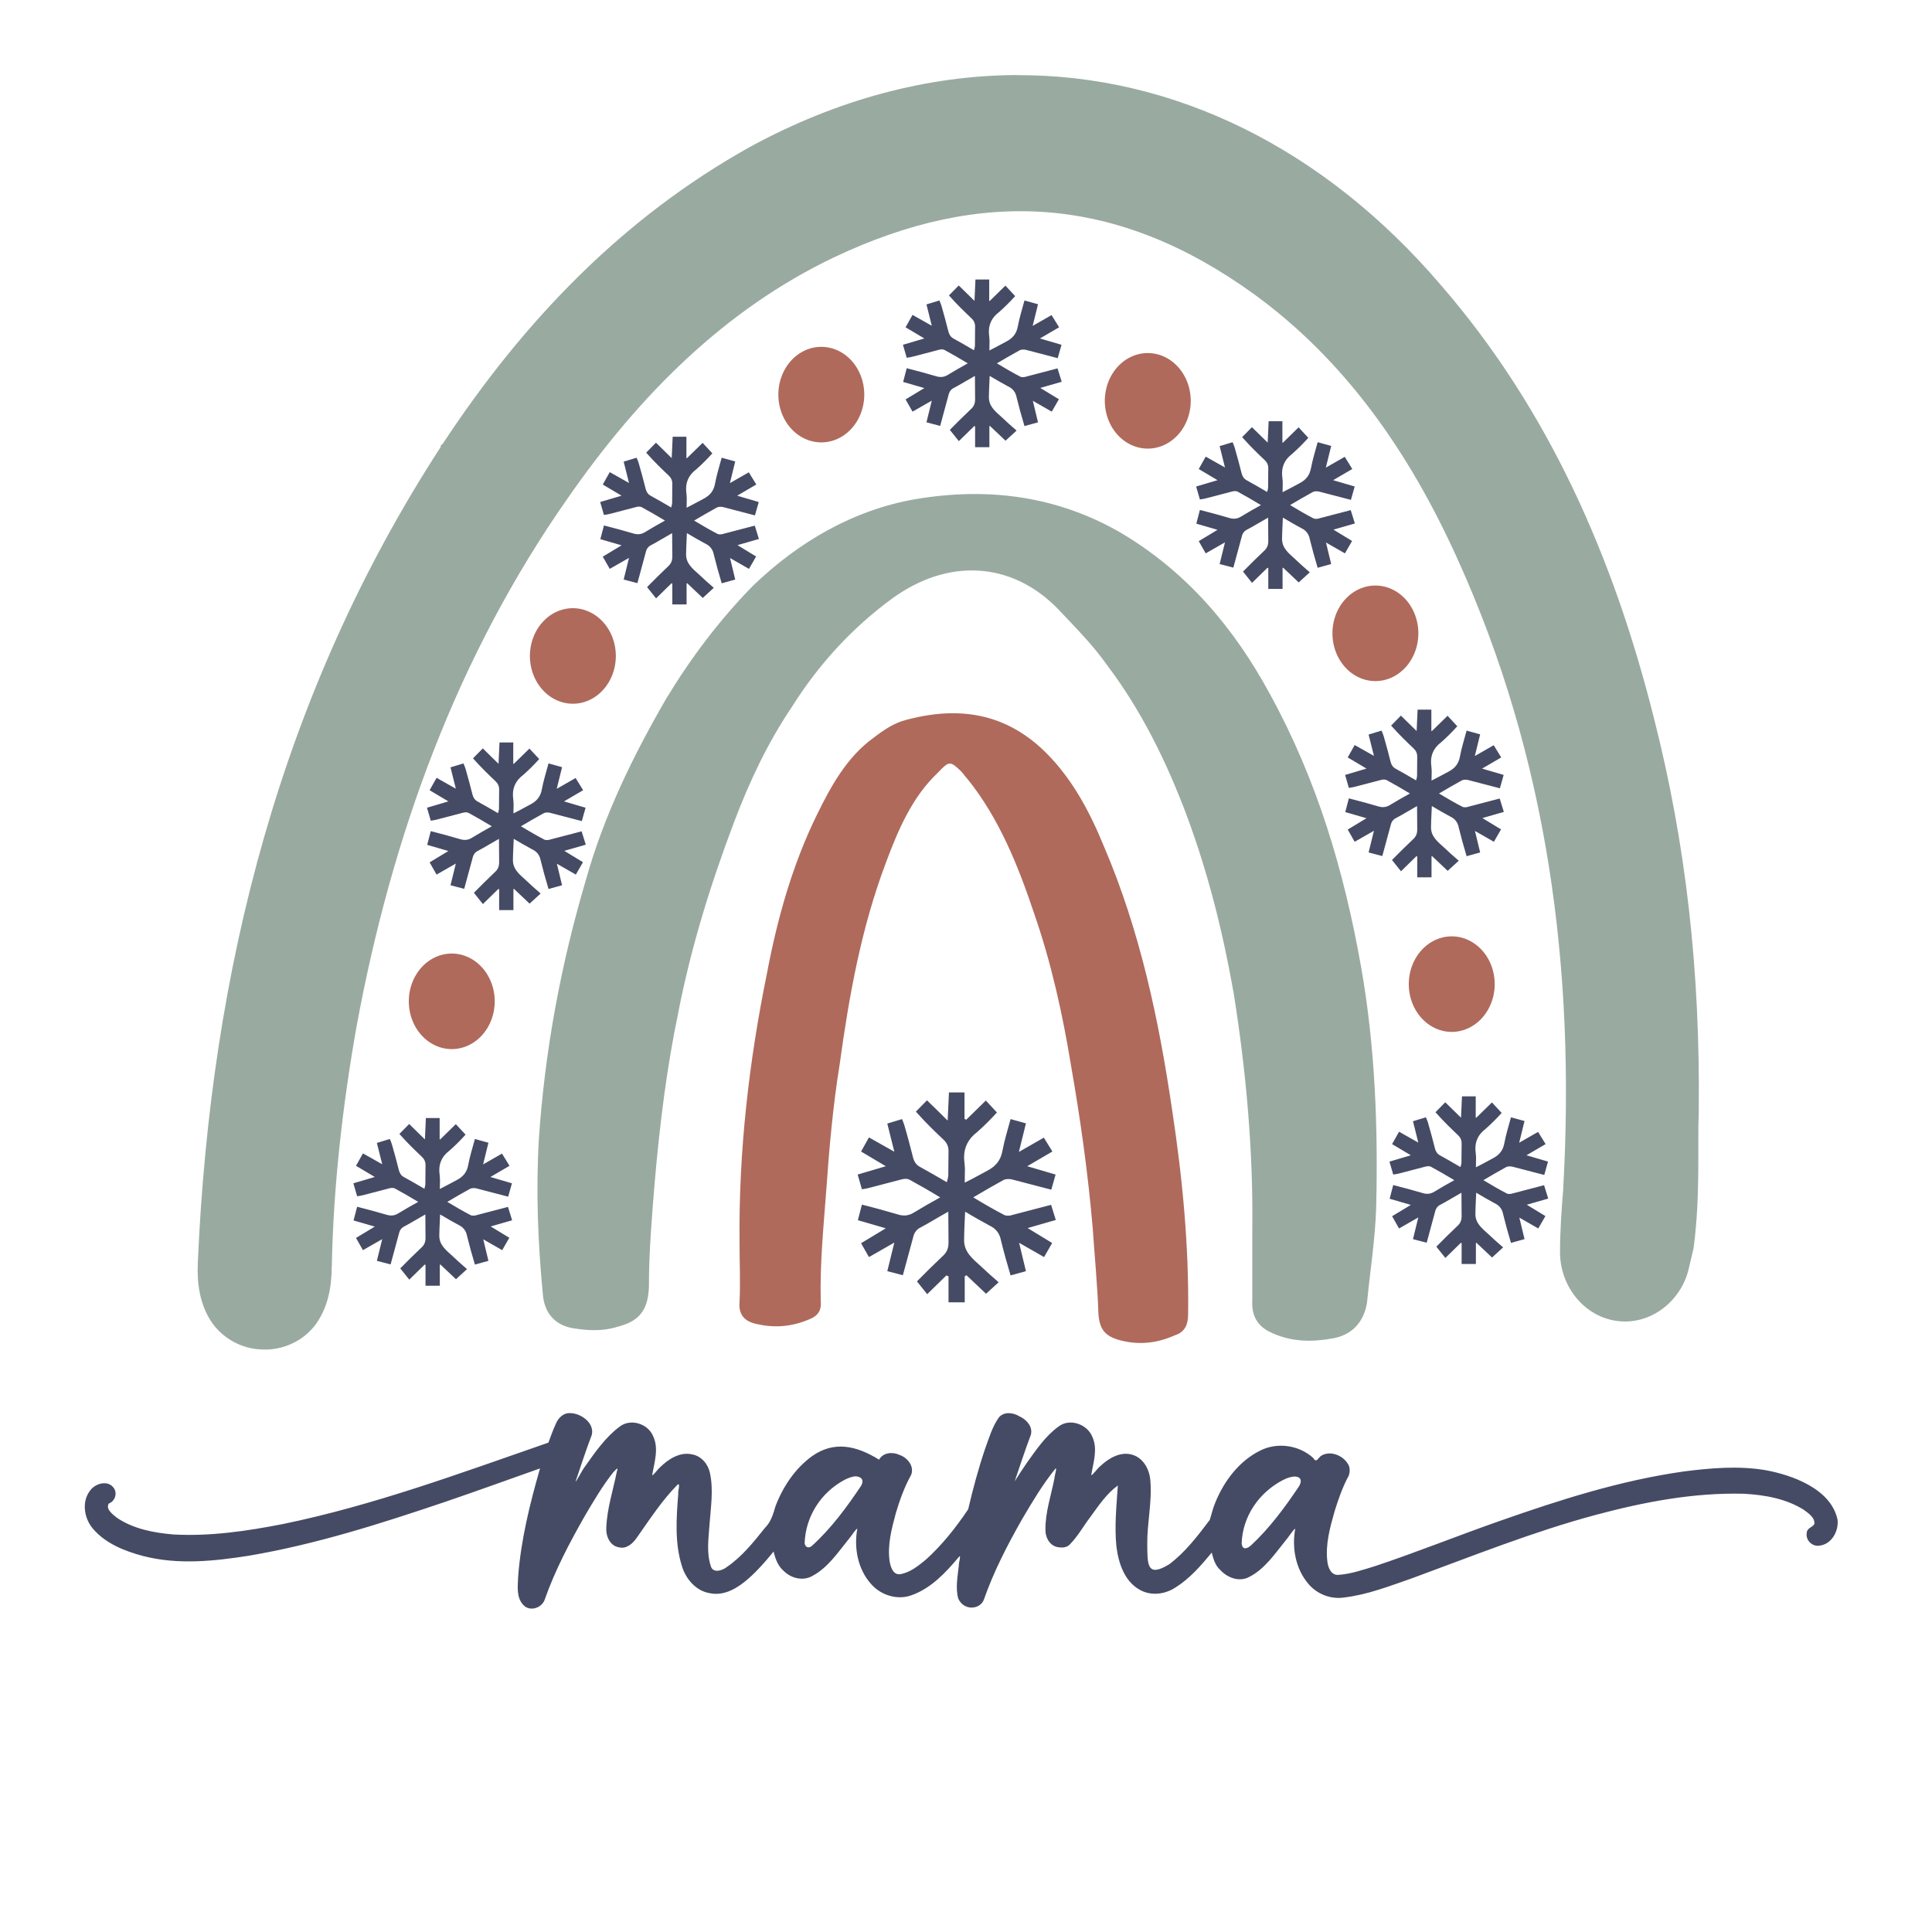 <?xml version="1.0" encoding="UTF-8" standalone="no"?>
<svg
   width="8in"
   height="8in"
   viewBox="0 0 203.2 203.2"
   version="1.1"
   id="svg8"
   xml:space="preserve"
   sodipodi:docname="Christmas Mama Rainbow.svg"
   inkscape:version="1.2.1 (9c6d41e, 2022-07-14)"
   xmlns:inkscape="http://www.inkscape.org/namespaces/inkscape"
   xmlns:sodipodi="http://sodipodi.sourceforge.net/DTD/sodipodi-0.dtd"
   xmlns="http://www.w3.org/2000/svg"
   xmlns:svg="http://www.w3.org/2000/svg"
   xmlns:rdf="http://www.w3.org/1999/02/22-rdf-syntax-ns#"
   xmlns:cc="http://creativecommons.org/ns#"
   xmlns:dc="http://purl.org/dc/elements/1.1/"><sodipodi:namedview
     id="namedview144"
     pagecolor="#ffffff"
     bordercolor="#000000"
     borderopacity="0.25"
     inkscape:showpageshadow="2"
     inkscape:pageopacity="0.0"
     inkscape:pagecheckerboard="0"
     inkscape:deskcolor="#d1d1d1"
     inkscape:document-units="in"
     showgrid="false"
     inkscape:zoom="0.35893587"
     inkscape:cx="54.327254"
     inkscape:cy="624.06691"
     inkscape:window-width="1440"
     inkscape:window-height="900"
     inkscape:window-x="0"
     inkscape:window-y="0"
     inkscape:window-maximized="0"
     inkscape:current-layer="svg8" /><defs
     id="defs2"><style
       id="style319">.cls-1{fill:#496870;}.cls-2{fill:#93c1d8;}.cls-3{fill:#64916e;}.cls-4{fill:#603913;}.cls-5{fill:#d75348;}.cls-6{fill:#e5b887;}.cls-7{fill:#f7b1bf;}</style></defs><path
     id="path1440"
     style="color:#000000;-inkscape-font-specification:'Snowflake, Normal';fill:#454b64;stroke-width:1.016"
     d="m 59.965,148.627 c -0.741,-0.045 -1.298,0.562 -1.541,1.205 -0.283,0.619 -0.509,1.261 -0.744,1.898 -9.198,3.189 -18.369,6.597 -27.928,8.563 -3.784,0.742 -7.647,1.309 -11.513,1.096 -2.061,-0.175 -4.2,-0.577 -5.942,-1.756 -0.411,-0.34 -1.213,-0.887 -0.859,-1.496 0.665,-0.233 0.95,-1.117 0.498,-1.679 -0.614,-0.803 -1.873,-0.444 -2.417,0.26 -0.966,1.173 -0.687,2.979 0.265,4.075 1.333,1.563 3.335,2.346 5.271,2.862 3.647,0.947 7.466,0.545 11.137,-0.034 7.03,-1.194 13.846,-3.368 20.587,-5.648 3.351,-1.144 6.681,-2.349 10.018,-3.532 -1.069,3.726 -2.012,7.519 -2.301,11.395 -0.041,1.004 -0.207,2.19 0.559,2.982 0.665,0.711 1.898,0.318 2.222,-0.542 1.086,-3.108 2.634,-6.03 4.259,-8.885 0.92,-1.552 1.837,-3.12 2.959,-4.535 0.233,-0.223 0.593,-0.709 0.388,-0.112 -0.392,1.988 -1.055,3.943 -1.117,5.983 -0.046,0.857 0.395,1.862 1.326,2.013 0.802,0.21 1.481,-0.414 1.896,-1.029 1.347,-1.906 2.621,-3.889 4.268,-5.555 0.351,-0.26 0.021,0.7 0.078,0.971 -0.197,2.529 -0.389,5.153 0.392,7.607 0.418,1.369 1.505,2.622 2.977,2.839 1.528,0.305 2.952,-0.599 4.044,-1.569 0.961,-0.849 1.805,-1.82 2.611,-2.815 0.191,0.743 0.448,1.505 1.052,2.02 0.77,0.79 2.049,1.114 3.038,0.539 1.631,-0.872 2.674,-2.464 3.811,-3.865 0.285,-0.317 0.736,-1.063 0.91,-1.112 -0.375,2.029 0.049,4.285 1.46,5.842 1.041,1.188 2.803,1.724 4.3,1.146 2.029,-0.742 3.544,-2.366 4.9,-3.981 0.322,-0.417 -0.007,0.601 0.019,0.84 -0.118,1.164 -0.38,2.372 -0.06,3.525 0.613,1.31 2.276,1.143 2.681,0.127 1.037,-2.972 2.491,-5.781 4.044,-8.512 1.079,-1.828 2.168,-3.665 3.51,-5.315 0.163,-0.06 -0.106,0.725 -0.114,1.001 -0.351,1.827 -0.988,3.631 -0.954,5.511 -0.001,0.816 0.525,1.703 1.399,1.78 0.418,0.066 0.869,0.025 1.176,-0.309 0.845,-0.858 1.428,-1.932 2.155,-2.886 0.862,-1.181 1.687,-2.43 2.884,-3.304 -0.138,2.135 -0.368,4.284 -0.149,6.421 0.214,1.725 0.834,3.644 2.444,4.545 1.164,0.67 2.644,0.496 3.742,-0.221 1.522,-0.943 2.708,-2.318 3.84,-3.684 0.169,0.66 0.362,1.352 0.893,1.82 0.735,0.82 1.988,1.299 3.023,0.751 1.652,-0.83 2.702,-2.423 3.835,-3.82 0.326,-0.369 0.815,-1.167 1.029,-1.27 -0.363,2.005 0.031,4.22 1.377,5.796 0.898,1.081 2.345,1.652 3.739,1.447 2.479,-0.288 4.823,-1.213 7.165,-2.023 6.378,-2.345 12.701,-4.885 19.273,-6.654 5.091,-1.367 10.342,-2.374 15.634,-2.238 2.175,0.12 4.427,0.511 6.3,1.687 0.481,0.362 1.195,0.817 1.113,1.503 -0.197,0.342 -0.789,0.418 -0.802,0.926 -0.141,0.748 0.576,1.472 1.33,1.341 1.285,-0.128 2.054,-1.535 1.909,-2.733 -0.697,-3.299 -4.924,-4.735 -7.644,-5.217 -2.823,-0.461 -5.702,-0.211 -8.521,0.148 -6.659,0.94 -13.094,3.002 -19.419,5.227 -4.356,1.525 -8.638,3.256 -13.016,4.716 -1.284,0.388 -2.572,0.85 -3.92,0.934 -0.748,0.046 -1.07,-0.78 -1.137,-1.395 -0.223,-1.807 0.279,-3.602 0.77,-5.326 0.375,-1.187 0.78,-2.373 1.353,-3.481 0.222,-0.293 0.343,-1.019 0.054,-1.444 -0.521,-0.893 -1.78,-1.434 -2.74,-0.936 -0.399,0.188 -0.555,0.916 -0.925,0.287 -1.483,-1.359 -3.792,-1.687 -5.586,-0.773 -2.196,1.091 -3.766,3.169 -4.688,5.398 -0.269,0.607 -0.407,1.272 -0.609,1.892 -1.267,1.677 -2.563,3.385 -4.256,4.659 -2.395,1.474 -2.29,-0.042 -2.317,-2.112 -0.021,-2.231 0.519,-4.443 0.327,-6.675 -0.078,-1.15 -0.711,-2.372 -1.879,-2.722 -1.251,-0.393 -2.488,0.355 -3.375,1.177 -0.316,0.252 -0.801,0.967 -0.967,0.966 0.213,-1.317 0.711,-2.721 0.127,-4.016 -0.517,-1.334 -2.361,-2.009 -3.541,-1.116 -1.401,1.004 -2.374,2.468 -3.367,3.85 -0.436,0.633 -0.856,1.276 -1.267,1.925 0.56,-1.641 1.095,-3.292 1.708,-4.914 0.209,-0.852 -0.484,-1.599 -1.212,-1.919 -0.65,-0.405 -1.632,-0.53 -2.168,0.128 -0.696,0.984 -1.029,2.169 -1.442,3.289 -0.704,2.087 -1.28,4.216 -1.779,6.361 -1.289,1.916 -2.735,3.751 -4.456,5.299 -0.802,0.658 -1.667,1.366 -2.721,1.532 -0.747,0.068 -0.993,-0.81 -1.087,-1.391 -0.239,-1.692 0.212,-3.384 0.649,-5.007 0.41,-1.391 0.916,-2.797 1.614,-4.044 0.367,-0.917 -0.39,-1.833 -1.233,-2.114 -0.718,-0.338 -1.721,-0.253 -2.138,0.506 -2.377,-1.484 -4.728,-1.996 -7.022,-0.388 -1.798,1.29 -3.076,3.213 -3.863,5.261 -0.251,0.844 -0.479,1.678 -1.129,2.315 -1.19,1.492 -2.413,3.018 -4.003,4.105 -0.497,0.394 -1.508,0.7 -1.699,-0.167 -0.448,-1.395 -0.209,-2.886 -0.116,-4.318 0.131,-1.787 0.43,-3.612 0.05,-5.387 -0.189,-0.939 -0.889,-1.794 -1.859,-1.974 -1.296,-0.306 -2.527,0.496 -3.407,1.368 -0.254,0.212 -0.698,0.867 -0.814,0.815 0.225,-1.353 0.727,-2.809 0.088,-4.129 -0.546,-1.295 -2.355,-1.856 -3.492,-0.99 -1.503,1.117 -2.587,2.688 -3.658,4.2 -0.313,0.391 -0.92,1.631 -0.993,1.579 0.553,-1.64 1.09,-3.287 1.706,-4.905 0.297,-1.262 -1.159,-2.271 -2.277,-2.284 z m 30.065,6.646 c 0.567,0.058 0.872,0.369 0.555,0.972 -1.529,2.28 -3.17,4.518 -5.216,6.365 -0.271,0.225 -0.644,0.191 -0.743,-0.283 0.094,-2.822 1.701,-5.359 4.239,-6.703 0.364,-0.178 0.754,-0.336 1.164,-0.352 z m 46.581,1.072 c -1.49,2.216 -3.089,4.389 -5.055,6.21 -0.311,0.271 -0.886,0.576 -0.963,-0.228 0.089,-2.818 1.803,-5.344 4.348,-6.663 1.415,-0.726 2.278,-0.305 1.67,0.68 z"
     sodipodi:nodetypes="ccccccccccccccccccccccccccccccccccccccccccccccccccccccccccccccccccccccccccccccccccccccccccccccccccccccccccccccccccccccccccccccccc" /><path
     style="font-size:70.486px;line-height:1.25;font-family:RainbowDreamsExtras;-inkscape-font-specification:'RainbowDreamsExtras, Normal';letter-spacing:0px;fill:#af6a5c;fill-opacity:1;stroke-width:0.384"
     d="m 100.082,75.014 c -1.53,0.016 -3.106,0.258 -4.72,0.685 -1.291,0.315 -2.384,1.051 -3.476,1.892 -2.781,1.997 -4.47,5.045 -5.96,8.092 -2.582,5.255 -4.172,10.93 -5.264,16.71 -1.887,9.248 -2.979,18.706 -2.88,28.27 0,2.102 0.1,4.204 0,6.306 -0.1,1.156 0.397,1.891 1.49,2.207 1.987,0.525 3.873,0.421 5.86,-0.42 0.795,-0.315 1.291,-0.841 1.192,-1.892 -0.099,-3.994 0.298,-7.882 0.596,-11.875 0.298,-4.309 0.696,-8.722 1.391,-13.031 0.993,-7.251 2.284,-14.398 4.867,-21.229 1.291,-3.468 2.781,-6.936 5.463,-9.458 1.192,-1.261 1.291,-1.261 2.483,-0.105 0.199,0.21 0.398,0.525 0.695,0.841 3.278,4.099 5.264,9.038 6.953,14.083 1.788,5.15 2.98,10.509 3.874,15.974 0.993,5.675 1.788,11.35 2.284,17.13 0.199,2.943 0.496,5.99 0.596,8.933 0.099,1.681 0.695,2.417 2.284,2.838 1.987,0.525 3.874,0.315 5.761,-0.525 0.993,-0.315 1.39,-1.051 1.39,-2.207 0.1,-7.146 -0.596,-14.398 -1.689,-21.544 -1.391,-9.458 -3.376,-18.812 -7.151,-27.639 -1.589,-3.888 -3.576,-7.567 -6.655,-10.405 -2.868,-2.601 -6.018,-3.662 -9.384,-3.627 z"
     id="path5981" /><path
     id="path5983"
     style="color:#000000;font-style:normal;font-variant:normal;font-weight:normal;font-stretch:normal;font-size:70.486px;line-height:1.25;font-family:RainbowDreamsExtras;-inkscape-font-specification:'RainbowDreamsExtras, Normal';font-variant-ligatures:normal;font-variant-position:normal;font-variant-caps:normal;font-variant-numeric:normal;font-variant-alternates:normal;font-variant-east-asian:normal;font-feature-settings:normal;font-variation-settings:normal;text-indent:0;text-align:start;text-decoration:none;text-decoration-line:none;text-decoration-style:solid;text-decoration-color:#000000;letter-spacing:0px;word-spacing:normal;text-transform:none;writing-mode:lr-tb;direction:ltr;text-orientation:mixed;dominant-baseline:auto;baseline-shift:baseline;text-anchor:start;white-space:normal;shape-padding:0;shape-margin:0;inline-size:0;clip-rule:nonzero;display:inline;overflow:visible;visibility:visible;isolation:auto;mix-blend-mode:normal;color-interpolation:sRGB;color-interpolation-filters:linearRGB;solid-color:#000000;solid-opacity:1;vector-effect:none;fill:#99aaa1;fill-opacity:1;fill-rule:nonzero;stroke:none;stroke-width:2.546;stroke-linecap:butt;stroke-linejoin:miter;stroke-miterlimit:4;stroke-dasharray:none;stroke-dashoffset:0;stroke-opacity:1;color-rendering:auto;image-rendering:auto;shape-rendering:auto;text-rendering:auto;enable-background:accumulate;stop-color:#000000"
     d="m 102.27,51.96 c -1.997,0.015 -4.007,0.204 -6.026,0.545 l -0.005,9.05e-4 -0.005,9.04e-4 c -6.516,1.149 -12.247,4.482 -17.062,9.123 l -0.014,0.014 -0.014,0.014 c -3.498,3.589 -6.465,7.515 -9.103,11.87 l -0.007,0.012 -0.007,0.012 c -3.451,5.975 -6.512,12.217 -8.422,19.055 0,9.05e-4 0,0.002 0,0.003 -2.619,8.867 -4.298,17.858 -4.928,27.179 v 0.006 0.005 c -0.316,5.453 -0.105,10.891 0.417,16.311 0.067,0.911 0.354,1.762 0.923,2.409 0.569,0.647 1.37,1.022 2.201,1.169 l 0.008,9e-4 0.009,9.1e-4 c 1.418,0.231 3.067,0.378 4.722,-0.152 0.974,-0.249 1.843,-0.615 2.444,-1.365 0.613,-0.765 0.791,-1.702 0.849,-2.744 v -0.036 -0.035 c 0,-3.663 0.307,-7.362 0.618,-11.096 0.516,-5.901 1.239,-11.889 2.469,-17.745 v -0.009 -0.009 c 1.332,-6.83 3.385,-13.46 5.858,-20.001 1.637,-4.331 3.568,-8.411 6.092,-12.148 l 0.012,-0.017 0.01,-0.017 c 2.825,-4.483 6.344,-8.31 10.568,-11.397 l 0.005,-0.003 v -9.05e-4 c 5.808,-4.196 12.44,-3.898 17.329,1.067 1.88,1.989 3.697,3.811 5.169,5.889 l 0.011,0.016 0.012,0.016 c 3.64,4.814 6.286,10.187 8.437,15.929 2.25,6.061 3.789,12.242 4.921,18.663 0,0.002 0,0.004 0,0.005 1.338,8.389 2.055,16.769 1.952,24.802 v 0.008 7.477 l 0.005,-0.101 c -0.067,0.839 0.073,1.66 0.52,2.307 0.446,0.645 1.079,1.005 1.701,1.269 2.039,0.886 4.102,0.875 6.095,0.526 0.998,-0.144 1.918,-0.569 2.584,-1.274 0.67,-0.709 1.052,-1.651 1.182,-2.679 v -0.018 -0.017 c 0.306,-3.133 0.832,-6.453 0.94,-9.747 v -0.005 -0.005 c 0.209,-8.4 -0.103,-16.94 -1.576,-25.293 -1.78,-10.083 -4.619,-19.672 -9.579,-28.719 l -0.005,-0.005 C 129.763,65.96 124.72,60.044 117.745,55.956 l -0.007,-0.004 -0.006,-0.004 c -4.683,-2.674 -9.606,-3.896 -14.617,-3.985 l 0.01,5.6e-4 c -0.285,-0.005 -0.57,-0.006 -0.855,-0.004 z" /><path
     id="path6023"
     style="fill:#af6a5c;fill-opacity:1;stroke:none;stroke-width:0.319;stroke-linecap:round;stroke-miterlimit:4;stroke-dasharray:none"
     d="M 86.371 36.48 A 4.518 5.024 0 0 0 81.865 41.504 A 4.518 5.024 0 0 0 86.382 46.528 A 4.518 5.024 0 0 0 90.9 41.504 A 4.518 5.024 0 0 0 86.382 36.48 A 4.518 5.024 0 0 0 86.372 36.48 L 86.371 36.48 z M 120.708 37.134 A 4.518 5.024 0 0 0 116.201 42.159 A 4.518 5.024 0 0 0 120.719 47.183 A 4.518 5.024 0 0 0 125.236 42.159 A 4.518 5.024 0 0 0 120.719 37.134 A 4.518 5.024 0 0 0 120.708 37.134 z M 144.648 61.585 A 4.518 5.024 0 0 0 140.141 66.609 A 4.518 5.024 0 0 0 144.658 71.634 A 4.518 5.024 0 0 0 149.176 66.609 A 4.518 5.024 0 0 0 144.658 61.585 A 4.518 5.024 0 0 0 144.649 61.585 L 144.648 61.585 z M 60.242 63.968 A 4.518 5.024 0 0 0 55.735 68.992 A 4.518 5.024 0 0 0 60.252 74.016 A 4.518 5.024 0 0 0 64.77 68.992 A 4.518 5.024 0 0 0 60.252 63.968 A 4.518 5.024 0 0 0 60.242 63.968 L 60.242 63.968 z M 152.678 98.483 A 4.518 5.024 0 0 0 148.171 103.507 A 4.518 5.024 0 0 0 152.688 108.531 A 4.518 5.024 0 0 0 157.206 103.507 A 4.518 5.024 0 0 0 152.688 98.483 A 4.518 5.024 0 0 0 152.678 98.483 z M 47.505 100.291 A 4.518 5.024 0 0 0 42.998 105.316 A 4.518 5.024 0 0 0 47.515 110.34 A 4.518 5.024 0 0 0 52.032 105.316 A 4.518 5.024 0 0 0 47.515 100.291 A 4.518 5.024 0 0 0 47.505 100.291 L 47.505 100.291 z " /><path
     id="path14742"
     style="font-style:normal;font-variant:normal;font-weight:normal;font-stretch:normal;font-size:22.433px;font-family:'Christmas Snowflakes';-inkscape-font-specification:'Christmas Snowflakes, Normal';font-variant-ligatures:normal;font-variant-caps:normal;font-variant-numeric:normal;font-variant-east-asian:normal;fill:#454b64;fill-opacity:1;stroke-width:0.734"
     d="M 102.596 29.398 L 102.592 29.471 L 102.492 31.645 C 101.921 31.076 101.385 30.557 100.89 30.078 L 100.836 30.026 L 99.808 31.07 L 99.855 31.125 C 100.71 32.087 101.442 32.782 102.17 33.474 L 102.172 33.474 C 102.426 33.711 102.557 33.988 102.557 34.342 L 102.539 36.395 C 102.525 36.508 102.487 36.666 102.439 36.838 C 101.691 36.397 100.97 35.985 100.287 35.609 L 100.287 35.607 C 100.005 35.458 99.841 35.215 99.756 34.892 C 99.525 33.986 99.294 33.097 99.027 32.189 L 99.027 32.187 C 98.974 32.027 98.919 31.864 98.828 31.664 L 98.801 31.603 L 97.442 32.018 L 98.002 34.261 L 95.975 33.119 L 95.244 34.424 L 97.219 35.597 L 94.969 36.263 L 95.363 37.625 L 95.43 37.617 C 95.678 37.582 95.892 37.545 96.076 37.49 L 98.725 36.797 L 98.727 36.797 C 98.846 36.763 98.945 36.746 99.043 36.746 C 99.141 36.746 99.237 36.764 99.314 36.795 C 99.315 36.795 99.316 36.794 99.316 36.795 C 100.095 37.218 100.927 37.695 101.787 38.215 C 101.051 38.619 100.355 39.025 99.715 39.412 L 99.713 39.412 L 99.713 39.414 C 99.474 39.568 99.224 39.65 98.955 39.65 C 98.801 39.65 98.648 39.634 98.498 39.584 L 98.496 39.582 C 97.518 39.298 96.505 39.013 95.438 38.746 L 95.363 38.728 L 94.989 40.17 L 97.219 40.817 L 95.244 42.01 L 95.977 43.295 L 98.002 42.137 L 97.442 44.418 L 98.883 44.795 L 99.756 41.574 L 99.756 41.572 C 99.841 41.181 100.036 40.924 100.371 40.773 L 100.373 40.773 L 100.375 40.771 C 101.021 40.431 101.629 40.044 102.539 39.535 L 102.557 41.985 C 102.556 42.432 102.443 42.738 102.102 43.045 L 102.102 43.047 L 102.1 43.047 C 101.335 43.776 100.623 44.47 99.947 45.164 L 99.9 45.213 L 100.848 46.397 L 102.473 44.809 L 102.557 44.842 L 102.557 47.033 L 104.059 47.033 L 104.059 44.832 L 104.115 44.797 L 105.758 46.352 L 106.922 45.285 L 106.858 45.23 C 106.343 44.787 105.864 44.36 105.44 43.953 L 105.437 43.953 C 105.054 43.605 104.693 43.3 104.431 42.963 C 104.17 42.625 104.006 42.259 104.006 41.77 C 104.006 41.641 104.028 40.672 104.09 39.535 C 104.774 39.949 105.418 40.31 106.006 40.629 L 106.01 40.629 L 106.012 40.631 C 106.526 40.871 106.825 41.252 106.928 41.818 L 106.928 41.82 L 106.93 41.824 C 107.161 42.768 107.427 43.727 107.729 44.74 L 107.75 44.813 L 109.174 44.418 L 108.629 42.155 L 110.619 43.295 L 111.371 41.992 L 109.412 40.799 L 111.666 40.153 L 111.229 38.746 L 108.03 39.582 L 108.028 39.584 C 107.872 39.636 107.719 39.668 107.59 39.668 C 107.515 39.668 107.434 39.654 107.35 39.637 C 106.538 39.214 105.708 38.735 104.848 38.215 C 105.69 37.712 106.504 37.253 107.266 36.83 C 107.377 36.783 107.487 36.764 107.619 36.764 L 107.844 36.781 L 111.248 37.67 L 111.645 36.264 L 109.379 35.598 L 111.391 34.422 L 110.6 33.139 L 108.611 34.277 L 109.174 31.998 L 107.748 31.602 L 107.729 31.676 C 107.463 32.652 107.214 33.452 107.053 34.311 L 107.053 34.313 C 106.914 35.093 106.527 35.562 105.83 35.928 C 105.276 36.214 104.804 36.493 104.061 36.863 C 104.064 36.359 104.076 36.037 104.076 35.906 C 104.076 35.541 104.006 35.183 104.006 34.875 C 104.006 34.061 104.346 33.379 105.059 32.84 L 105.061 32.838 L 105.063 32.836 C 105.652 32.318 106.206 31.766 106.723 31.196 L 106.77 31.144 L 105.744 30.041 L 104.092 31.656 L 104.041 31.631 L 104.041 29.399 L 102.596 29.398 z M 134.877 44.304 L 133.43 44.305 L 133.428 44.377 L 133.328 46.551 C 132.757 45.982 132.221 45.461 131.726 44.982 L 131.672 44.93 L 130.645 45.977 L 130.691 46.029 C 131.546 46.991 132.277 47.688 133.006 48.381 L 133.008 48.381 C 133.262 48.618 133.392 48.894 133.392 49.248 L 133.373 51.308 C 133.359 51.421 133.321 51.575 133.274 51.744 C 132.525 51.303 131.806 50.889 131.123 50.514 C 130.842 50.365 130.677 50.121 130.592 49.799 L 130.592 49.797 C 130.361 48.891 130.13 48.003 129.863 47.096 L 129.861 47.094 L 129.861 47.092 C 129.808 46.932 129.755 46.77 129.664 46.57 L 129.637 46.51 L 128.277 46.922 L 128.838 49.168 L 126.811 48.025 L 126.08 49.33 L 128.055 50.504 L 125.805 51.17 L 126.2 52.531 L 126.264 52.521 C 126.513 52.486 126.731 52.45 126.916 52.394 L 129.561 51.703 L 129.563 51.703 C 129.682 51.669 129.781 51.652 129.879 51.652 C 129.974 51.652 130.068 51.668 130.145 51.697 C 130.145 51.697 130.146 51.697 130.147 51.697 C 130.927 52.121 131.759 52.601 132.621 53.123 C 131.886 53.527 131.191 53.931 130.551 54.318 L 130.549 54.318 C 130.31 54.472 130.057 54.556 129.789 54.556 C 129.635 54.556 129.485 54.538 129.334 54.488 L 129.332 54.488 C 128.354 54.204 127.339 53.919 126.271 53.652 L 126.2 53.632 L 125.824 55.076 L 128.055 55.723 L 126.08 56.916 L 126.812 58.201 L 128.838 57.043 L 128.277 59.324 L 129.719 59.699 L 130.592 56.48 L 130.592 56.478 C 130.677 56.087 130.872 55.83 131.207 55.679 L 131.209 55.677 L 131.211 55.677 C 131.857 55.337 132.466 54.951 133.375 54.443 L 133.393 56.889 C 133.393 57.337 133.28 57.643 132.938 57.951 L 132.936 57.953 C 132.171 58.682 131.459 59.374 130.783 60.068 L 130.736 60.117 L 131.683 61.303 L 133.309 59.715 L 133.393 59.748 L 133.393 61.939 L 134.895 61.939 L 134.895 59.738 L 134.951 59.703 L 136.594 61.258 L 137.758 60.191 L 137.693 60.136 C 137.179 59.693 136.698 59.266 136.273 58.859 L 136.273 58.857 C 135.89 58.51 135.529 58.204 135.268 57.867 C 135.006 57.529 134.84 57.165 134.84 56.676 C 134.84 56.547 134.864 55.576 134.926 54.439 C 135.61 54.853 136.254 55.216 136.842 55.535 L 136.844 55.535 L 136.848 55.537 C 137.363 55.777 137.661 56.158 137.764 56.724 L 137.764 56.726 L 137.764 56.728 C 137.995 57.672 138.262 58.633 138.565 59.646 L 138.586 59.719 L 140.008 59.324 L 139.463 57.061 L 141.455 58.201 L 142.207 56.898 L 140.248 55.705 L 142.5 55.057 L 142.065 53.652 L 138.865 54.488 L 138.863 54.488 C 138.708 54.54 138.554 54.574 138.424 54.574 C 138.348 54.574 138.268 54.558 138.182 54.541 C 137.371 54.118 136.542 53.64 135.684 53.121 C 136.527 52.618 137.343 52.156 138.106 51.732 L 138.108 51.732 C 138.217 51.687 138.325 51.67 138.455 51.67 L 138.678 51.687 L 142.084 52.574 L 142.481 51.168 L 140.215 50.504 L 142.227 49.328 L 141.436 48.045 L 139.447 49.184 L 140.008 46.902 L 138.584 46.508 L 138.565 46.582 C 138.299 47.557 138.05 48.358 137.889 49.217 L 137.887 49.217 C 137.748 49.997 137.363 50.468 136.666 50.834 C 136.112 51.12 135.64 51.399 134.897 51.769 C 134.9 51.265 134.912 50.943 134.912 50.812 C 134.912 50.447 134.84 50.089 134.84 49.781 C 134.84 48.967 135.182 48.285 135.895 47.746 L 135.897 47.744 L 135.899 47.742 C 136.487 47.224 137.04 46.672 137.557 46.102 L 137.604 46.05 L 136.58 44.945 L 134.928 46.563 L 134.877 46.537 L 134.877 44.304 z M 70.75 45.936 L 70.746 46.008 L 70.646 48.182 C 70.075 47.613 69.54 47.092 69.045 46.613 L 68.99 46.563 L 67.965 47.607 L 68.012 47.662 C 68.867 48.624 69.597 49.319 70.326 50.012 C 70.58 50.249 70.711 50.525 70.711 50.879 L 70.693 52.932 C 70.679 53.045 70.642 53.203 70.594 53.375 C 69.845 52.934 69.126 52.522 68.443 52.147 L 68.441 52.145 C 68.159 51.995 67.995 51.752 67.91 51.429 C 67.679 50.523 67.448 49.634 67.181 48.727 L 67.181 48.725 L 67.181 48.723 C 67.128 48.563 67.073 48.4 66.982 48.201 L 66.955 48.141 L 65.595 48.553 L 66.156 50.798 L 64.131 49.656 L 63.398 50.961 L 65.373 52.135 L 63.123 52.8 L 63.52 54.162 L 63.584 54.152 C 63.833 54.117 64.048 54.082 64.232 54.027 L 66.881 53.334 C 67 53.299 67.099 53.283 67.197 53.283 C 67.295 53.283 67.392 53.301 67.469 53.332 C 67.469 53.332 67.47 53.331 67.471 53.332 C 68.249 53.755 69.082 54.232 69.941 54.752 C 69.205 55.156 68.51 55.562 67.869 55.949 L 67.867 55.951 C 67.628 56.105 67.378 56.187 67.109 56.187 C 66.955 56.187 66.802 56.171 66.652 56.121 L 66.652 56.119 L 66.65 56.119 C 65.673 55.835 64.659 55.55 63.592 55.283 L 63.52 55.266 L 63.142 56.707 L 65.373 57.354 L 63.398 58.547 L 64.131 59.832 L 66.156 58.676 L 65.595 60.955 L 67.039 61.332 L 67.912 58.111 L 67.912 58.109 C 67.997 57.718 68.191 57.461 68.526 57.311 L 68.529 57.309 L 68.531 57.309 C 69.176 56.969 69.785 56.582 70.693 56.074 L 70.711 58.519 C 70.711 58.968 70.598 59.274 70.256 59.582 L 70.256 59.584 L 70.254 59.584 C 69.49 60.313 68.778 61.007 68.102 61.701 L 68.055 61.748 L 69.004 62.934 L 70.627 61.346 L 70.711 61.379 L 70.711 63.57 L 72.213 63.57 L 72.213 61.369 L 72.269 61.334 L 73.912 62.889 L 75.076 61.822 L 75.012 61.767 C 74.497 61.324 74.019 60.898 73.594 60.49 L 73.592 60.49 L 73.592 60.488 C 73.209 60.141 72.847 59.838 72.586 59.5 C 72.324 59.163 72.16 58.796 72.16 58.307 C 72.16 58.178 72.182 57.207 72.244 56.07 C 72.929 56.484 73.574 56.847 74.162 57.166 L 74.164 57.166 L 74.166 57.168 C 74.681 57.408 74.979 57.79 75.082 58.356 L 75.084 58.358 L 75.084 58.36 C 75.316 59.303 75.582 60.264 75.885 61.277 L 75.906 61.35 L 77.328 60.955 L 76.783 58.692 L 78.776 59.832 L 79.525 58.529 L 77.566 57.336 L 79.82 56.687 L 79.385 55.283 L 76.184 56.119 L 76.182 56.121 C 76.027 56.173 75.874 56.205 75.744 56.205 C 75.67 56.205 75.59 56.19 75.506 56.174 C 74.695 55.751 73.862 55.272 73.002 54.752 C 73.846 54.249 74.661 53.787 75.424 53.364 L 75.426 53.364 C 75.535 53.318 75.644 53.302 75.774 53.301 L 75.998 53.319 L 79.404 54.207 L 79.801 52.801 L 77.533 52.135 L 79.545 50.959 L 78.756 49.676 L 76.768 50.813 L 77.328 48.533 L 75.904 48.139 L 75.883 48.213 C 75.617 49.189 75.368 49.99 75.207 50.848 L 75.207 50.85 C 75.069 51.63 74.683 52.099 73.987 52.465 C 73.432 52.751 72.959 53.031 72.215 53.401 C 72.218 52.897 72.231 52.575 72.231 52.444 C 72.231 52.078 72.16 51.721 72.16 51.412 C 72.16 50.599 72.5 49.916 73.213 49.377 L 73.217 49.375 L 73.219 49.373 C 73.808 48.856 74.36 48.303 74.877 47.732 L 74.924 47.682 L 73.899 46.578 L 72.248 48.193 L 72.196 48.168 L 72.196 45.936 L 70.75 45.936 z M 150.545 74.638 L 149.098 74.639 L 149.094 74.711 L 148.996 76.887 C 148.424 76.317 147.888 75.797 147.393 75.318 L 147.34 75.266 L 146.313 76.313 L 146.36 76.365 C 147.215 77.327 147.945 78.022 148.674 78.715 C 148.928 78.952 149.059 79.23 149.059 79.584 L 149.041 81.635 C 149.027 81.748 148.989 81.908 148.941 82.08 C 148.193 81.639 147.474 81.226 146.791 80.85 L 146.789 80.85 C 146.507 80.701 146.345 80.455 146.26 80.133 C 146.029 79.226 145.798 78.338 145.531 77.43 L 145.529 77.43 L 145.529 77.428 C 145.476 77.268 145.422 77.104 145.332 76.904 L 145.303 76.844 L 143.943 77.258 L 144.506 79.5 L 142.478 78.36 L 141.748 79.664 L 143.722 80.838 L 141.473 81.504 L 141.867 82.867 L 141.931 82.857 C 142.18 82.822 142.395 82.786 142.58 82.73 L 145.228 82.037 C 145.348 82.003 145.448 81.988 145.547 81.988 C 145.644 81.988 145.741 82.005 145.818 82.035 C 145.819 82.036 145.819 82.035 145.82 82.035 C 146.599 82.459 147.43 82.936 148.291 83.457 C 147.554 83.862 146.857 84.265 146.216 84.652 L 146.216 84.654 L 146.215 84.654 C 145.976 84.808 145.725 84.89 145.457 84.89 C 145.303 84.89 145.152 84.874 145.001 84.824 L 145 84.824 L 144.998 84.822 C 144.02 84.538 143.007 84.253 141.939 83.986 L 141.867 83.969 L 141.49 85.41 L 143.722 86.057 L 141.748 87.25 L 142.479 88.535 L 144.506 87.377 L 143.943 89.658 L 145.386 90.035 L 146.26 86.814 L 146.26 86.812 C 146.345 86.421 146.54 86.164 146.875 86.013 L 146.877 86.013 L 146.879 86.011 C 147.524 85.672 148.133 85.287 149.041 84.779 L 149.059 87.225 C 149.058 87.672 148.947 87.98 148.605 88.287 L 148.603 88.287 C 147.839 89.016 147.127 89.71 146.451 90.404 L 146.405 90.453 L 147.352 91.637 L 148.974 90.049 L 149.059 90.082 L 149.059 92.275 L 150.562 92.275 L 150.562 90.074 L 150.617 90.039 L 152.262 91.592 L 153.426 90.527 L 153.359 90.47 C 152.844 90.027 152.367 89.6 151.942 89.193 L 151.94 89.193 C 151.556 88.845 151.195 88.54 150.933 88.203 C 150.672 87.866 150.508 87.499 150.508 87.01 C 150.508 86.881 150.532 85.912 150.594 84.777 C 151.278 85.19 151.922 85.55 152.51 85.869 L 152.512 85.869 L 152.514 85.871 C 153.028 86.111 153.329 86.492 153.431 87.058 L 153.431 87.062 L 153.431 87.064 C 153.663 88.008 153.93 88.968 154.232 89.982 L 154.254 90.052 L 155.676 89.658 L 155.131 87.396 L 157.123 88.535 L 157.873 87.232 L 155.912 86.041 L 158.168 85.393 L 157.732 83.986 L 154.533 84.822 L 154.531 84.824 C 154.376 84.876 154.221 84.908 154.092 84.908 C 154.018 84.908 153.937 84.894 153.854 84.877 C 153.041 84.454 152.209 83.978 151.348 83.457 C 152.19 82.954 153.005 82.494 153.767 82.07 C 153.881 82.022 153.993 82.006 154.129 82.006 L 154.123 82.004 L 154.346 82.021 L 157.752 82.91 L 158.148 81.504 L 155.882 80.838 L 157.892 79.664 L 157.104 78.379 L 155.115 79.518 L 155.676 77.238 L 154.252 76.842 L 154.232 76.916 C 153.966 77.892 153.715 78.692 153.554 79.551 L 153.554 79.553 C 153.416 80.333 153.031 80.802 152.334 81.168 C 151.78 81.453 151.306 81.732 150.564 82.101 C 150.567 81.599 150.58 81.277 150.58 81.146 C 150.58 80.781 150.508 80.426 150.508 80.117 C 150.508 79.304 150.85 78.619 151.562 78.08 L 151.564 78.08 L 151.566 78.078 C 152.155 77.561 152.707 77.008 153.224 76.437 L 153.271 76.384 L 152.248 75.281 L 150.595 76.897 L 150.545 76.871 L 150.545 74.638 z M 52.537 78.088 L 52.533 78.16 L 52.433 80.334 C 51.863 79.765 51.327 79.244 50.832 78.766 L 50.777 78.713 L 49.752 79.76 L 49.799 79.813 C 50.654 80.775 51.385 81.471 52.113 82.164 C 52.367 82.401 52.498 82.677 52.498 83.031 L 52.481 85.084 C 52.466 85.198 52.429 85.355 52.381 85.528 C 51.632 85.087 50.914 84.674 50.231 84.299 L 50.228 84.297 C 49.947 84.147 49.782 83.905 49.697 83.582 C 49.466 82.676 49.236 81.786 48.969 80.879 L 48.969 80.877 L 48.969 80.875 C 48.915 80.715 48.86 80.552 48.77 80.353 L 48.742 80.293 L 47.383 80.707 L 47.943 82.951 L 45.918 81.808 L 45.185 83.113 L 47.16 84.287 L 44.91 84.953 L 45.305 86.314 L 45.371 86.306 C 45.62 86.271 45.835 86.235 46.019 86.18 L 48.668 85.486 C 48.788 85.452 48.886 85.436 48.985 85.436 C 49.082 85.436 49.179 85.454 49.256 85.484 C 49.256 85.484 49.257 85.484 49.258 85.484 C 50.036 85.907 50.869 86.384 51.729 86.904 C 50.992 87.309 50.297 87.714 49.656 88.102 L 49.654 88.104 C 49.416 88.257 49.165 88.34 48.896 88.34 C 48.742 88.34 48.59 88.322 48.439 88.272 L 48.437 88.272 C 47.46 87.987 46.446 87.702 45.379 87.435 L 45.305 87.418 L 44.93 88.859 L 47.16 89.506 L 45.185 90.699 L 45.918 91.985 L 47.943 90.826 L 47.383 93.107 L 48.824 93.484 L 49.699 90.264 L 49.699 90.262 C 49.784 89.871 49.978 89.613 50.313 89.463 L 50.314 89.461 L 50.316 89.461 C 50.962 89.121 51.573 88.734 52.481 88.227 L 52.498 90.672 C 52.498 91.12 52.385 91.427 52.043 91.734 L 52.043 91.736 L 52.041 91.736 C 51.277 92.465 50.567 93.159 49.89 93.853 L 49.842 93.9 L 50.789 95.086 L 52.414 93.498 L 52.498 93.531 L 52.498 95.722 L 54 95.722 L 54 93.521 L 54.057 93.486 L 55.699 95.041 L 56.863 93.975 L 56.799 93.92 C 56.284 93.476 55.806 93.05 55.381 92.642 L 55.379 92.642 L 55.379 92.64 C 54.996 92.293 54.635 91.99 54.373 91.652 C 54.111 91.315 53.947 90.948 53.947 90.459 C 53.947 90.33 53.969 89.359 54.031 88.223 C 54.716 88.636 55.361 88.999 55.949 89.318 L 55.951 89.318 L 55.953 89.32 C 56.468 89.56 56.766 89.942 56.869 90.508 L 56.871 90.51 L 56.871 90.514 C 57.102 91.457 57.37 92.416 57.672 93.429 L 57.694 93.502 L 59.115 93.107 L 58.571 90.844 L 60.563 91.985 L 61.313 90.682 L 59.353 89.488 L 61.608 88.84 L 61.172 87.435 L 57.971 88.272 L 57.969 88.272 C 57.813 88.323 57.661 88.357 57.531 88.357 C 57.455 88.357 57.373 88.341 57.287 88.324 C 56.477 87.902 55.647 87.423 54.789 86.904 C 55.631 86.402 56.446 85.942 57.207 85.519 C 57.318 85.472 57.429 85.454 57.561 85.453 L 57.785 85.471 L 61.192 86.359 L 61.588 84.953 L 59.32 84.287 L 61.332 83.111 L 60.541 81.828 L 58.555 82.965 L 59.115 80.688 L 57.692 80.291 L 57.67 80.365 C 57.404 81.341 57.155 82.142 56.994 83 C 56.855 83.78 56.468 84.251 55.771 84.617 C 55.218 84.902 54.745 85.183 54.002 85.553 C 54.005 85.049 54.017 84.727 54.017 84.596 C 54.017 84.23 53.947 83.873 53.947 83.564 C 53.947 82.751 54.287 82.068 55 81.529 L 55.004 81.527 L 55.006 81.525 C 55.595 81.008 56.147 80.455 56.664 79.885 L 56.711 79.834 L 55.685 78.731 L 54.033 80.345 L 53.982 80.32 L 53.982 78.088 L 52.537 78.088 z M 99.806 114.897 L 99.671 117.858 C 98.886 117.073 98.168 116.378 97.495 115.727 L 96.328 116.916 C 97.405 118.128 98.325 119.003 99.245 119.877 C 99.581 120.191 99.761 120.573 99.761 121.044 L 99.738 123.646 C 99.716 123.825 99.671 124.05 99.582 124.341 C 98.594 123.758 97.652 123.22 96.755 122.726 C 96.373 122.524 96.149 122.188 96.037 121.762 C 95.745 120.618 95.454 119.496 95.117 118.352 C 95.05 118.15 94.983 117.948 94.871 117.701 L 93.322 118.173 L 94.063 121.134 L 91.393 119.63 L 90.563 121.111 L 93.165 122.659 L 90.204 123.534 L 90.653 125.082 C 90.967 125.037 91.236 124.992 91.461 124.925 L 94.803 124.05 C 94.96 124.005 95.095 123.983 95.229 123.983 C 95.364 123.983 95.499 124.005 95.611 124.05 C 96.643 124.611 97.742 125.239 98.886 125.934 C 97.899 126.472 96.979 127.011 96.127 127.527 C 95.813 127.728 95.476 127.841 95.117 127.841 C 94.915 127.841 94.713 127.818 94.512 127.751 C 93.278 127.392 91.999 127.033 90.653 126.697 L 90.227 128.334 L 93.165 129.187 L 90.563 130.757 L 91.393 132.215 L 94.063 130.69 L 93.322 133.696 L 94.96 134.122 L 96.037 130.151 C 96.149 129.635 96.418 129.277 96.867 129.075 C 97.719 128.626 98.482 128.133 99.738 127.437 L 99.761 130.69 C 99.761 131.273 99.604 131.699 99.155 132.103 C 98.191 133.023 97.293 133.898 96.441 134.773 L 97.518 136.118 L 99.537 134.144 L 99.761 134.234 L 99.761 136.971 L 101.466 136.971 L 101.466 134.234 L 101.645 134.122 L 103.709 136.073 L 105.032 134.862 C 104.382 134.301 103.776 133.763 103.238 133.247 C 102.273 132.372 101.398 131.699 101.398 130.42 C 101.398 130.241 101.421 128.985 101.511 127.437 C 102.43 127.998 103.283 128.469 104.068 128.895 C 104.741 129.209 105.145 129.725 105.279 130.465 C 105.571 131.654 105.907 132.866 106.289 134.144 L 107.904 133.696 L 107.186 130.712 L 109.81 132.215 L 110.663 130.735 L 108.083 129.164 L 111.044 128.312 L 110.551 126.719 L 106.603 127.751 C 106.401 127.818 106.199 127.863 106.019 127.863 C 105.907 127.863 105.795 127.841 105.683 127.819 C 104.606 127.258 103.507 126.629 102.363 125.934 C 103.484 125.261 104.561 124.656 105.571 124.095 C 105.728 124.027 105.885 124.005 106.064 124.005 L 106.356 124.027 L 110.573 125.127 L 111.022 123.534 L 108.038 122.659 L 110.685 121.111 L 109.788 119.653 L 107.163 121.156 L 107.904 118.15 L 106.289 117.701 C 105.952 118.935 105.638 119.945 105.436 121.022 C 105.257 122.031 104.741 122.659 103.843 123.13 C 103.103 123.511 102.52 123.87 101.466 124.386 C 101.466 123.556 101.488 123.197 101.488 123.018 C 101.488 122.569 101.398 122.12 101.398 121.717 C 101.398 120.662 101.847 119.765 102.767 119.07 C 103.507 118.419 104.202 117.724 104.853 117.006 L 103.687 115.75 L 101.623 117.769 L 101.443 117.679 L 101.443 114.897 L 99.806 114.897 z M 155.211 115.308 L 153.766 115.309 L 153.762 115.381 L 153.662 117.555 C 153.091 116.986 152.555 116.465 152.06 115.986 L 152.006 115.933 L 150.978 116.98 L 151.025 117.033 C 151.88 117.995 152.612 118.692 153.34 119.385 L 153.342 119.385 C 153.595 119.622 153.727 119.898 153.727 120.252 L 153.709 122.305 C 153.695 122.418 153.657 122.576 153.609 122.748 C 152.861 122.307 152.14 121.893 151.457 121.518 C 151.175 121.369 151.011 121.125 150.926 120.803 L 150.926 120.801 C 150.695 119.895 150.464 119.007 150.197 118.1 L 150.197 118.098 L 150.197 118.096 C 150.144 117.936 150.089 117.773 149.998 117.574 L 149.971 117.514 L 148.611 117.926 L 149.172 120.172 L 147.145 119.029 L 146.414 120.334 L 148.388 121.508 L 146.138 122.174 L 146.533 123.535 L 146.599 123.525 C 146.849 123.49 147.065 123.454 147.25 123.398 L 149.894 122.707 L 149.896 122.707 C 150.016 122.673 150.115 122.656 150.213 122.656 C 150.308 122.656 150.402 122.672 150.479 122.701 C 150.479 122.701 150.479 122.701 150.48 122.701 C 151.26 123.125 152.095 123.604 152.957 124.125 C 152.221 124.529 151.525 124.935 150.885 125.322 L 150.883 125.322 C 150.644 125.476 150.394 125.56 150.125 125.56 C 149.971 125.56 149.818 125.542 149.668 125.492 L 149.666 125.492 C 148.688 125.208 147.674 124.923 146.607 124.656 L 146.533 124.636 L 146.158 126.08 L 148.388 126.726 L 146.414 127.918 L 147.147 129.205 L 149.172 128.046 L 148.611 130.328 L 150.053 130.703 L 150.926 127.484 L 150.926 127.482 C 151.011 127.091 151.206 126.834 151.541 126.683 L 151.543 126.681 L 151.545 126.681 C 152.19 126.342 152.801 125.954 153.709 125.447 L 153.727 127.892 C 153.727 128.34 153.614 128.647 153.272 128.954 L 153.27 128.956 C 152.505 129.685 151.793 130.378 151.117 131.072 L 151.07 131.121 L 152.018 132.306 L 153.642 130.718 L 153.727 130.752 L 153.727 132.943 L 155.229 132.943 L 155.229 130.742 L 155.285 130.707 L 156.928 132.261 L 158.092 131.195 L 158.027 131.138 C 157.512 130.695 157.034 130.27 156.609 129.863 L 156.607 129.863 L 156.607 129.861 C 156.224 129.513 155.863 129.21 155.601 128.873 C 155.34 128.535 155.176 128.168 155.176 127.679 C 155.176 127.55 155.198 126.58 155.26 125.443 C 155.945 125.857 156.589 126.219 157.177 126.539 L 157.18 126.539 L 157.182 126.541 C 157.696 126.781 157.995 127.162 158.098 127.728 L 158.098 127.73 L 158.099 127.732 C 158.331 128.675 158.596 129.636 158.898 130.65 L 158.92 130.722 L 160.344 130.326 L 159.799 128.064 L 161.789 129.205 L 162.541 127.902 L 160.582 126.709 L 162.836 126.061 L 162.4 124.656 L 159.199 125.492 L 159.197 125.492 C 159.042 125.544 158.889 125.578 158.76 125.578 C 158.684 125.578 158.601 125.562 158.515 125.545 C 157.705 125.122 156.876 124.644 156.017 124.125 C 156.861 123.621 157.677 123.16 158.439 122.736 L 158.441 122.736 C 158.55 122.691 158.659 122.674 158.789 122.674 L 159.014 122.691 L 162.42 123.578 L 162.814 122.171 L 160.549 121.507 L 162.561 120.332 L 161.769 119.049 L 159.781 120.187 L 160.344 117.906 L 158.918 117.512 L 158.898 117.586 C 158.632 118.561 158.384 119.362 158.223 120.221 C 158.084 121.001 157.697 121.472 157 121.838 C 156.447 122.123 155.973 122.404 155.23 122.773 C 155.233 122.269 155.246 121.947 155.246 121.816 C 155.246 121.451 155.176 121.093 155.176 120.785 C 155.176 119.971 155.516 119.289 156.229 118.75 L 156.231 118.748 L 156.232 118.746 C 156.821 118.228 157.376 117.675 157.893 117.105 L 157.94 117.054 L 156.914 115.949 L 155.262 117.566 L 155.211 117.541 L 155.211 115.308 z M 44.793 117.59 L 44.789 117.662 L 44.691 119.838 C 44.12 119.269 43.583 118.749 43.088 118.27 L 43.035 118.217 L 42.008 119.264 L 42.055 119.316 C 42.91 120.278 43.641 120.973 44.369 121.666 C 44.623 121.903 44.754 122.181 44.754 122.535 L 44.736 124.586 C 44.722 124.7 44.685 124.858 44.637 125.031 C 43.888 124.59 43.169 124.176 42.486 123.801 L 42.484 123.801 C 42.202 123.651 42.04 123.407 41.955 123.084 C 41.724 122.178 41.493 121.288 41.226 120.381 L 41.224 120.379 C 41.171 120.219 41.118 120.054 41.027 119.855 L 40.998 119.795 L 39.638 120.209 L 40.201 122.451 L 38.174 121.31 L 37.443 122.615 L 39.418 123.789 L 37.166 124.455 L 37.563 125.818 L 37.627 125.808 C 37.876 125.773 38.091 125.736 38.275 125.681 L 40.924 124.99 L 40.924 124.988 C 41.043 124.954 41.144 124.939 41.242 124.939 C 41.339 124.939 41.435 124.956 41.512 124.986 C 42.291 125.41 43.125 125.887 43.986 126.408 C 43.25 126.812 42.552 127.218 41.912 127.605 L 41.91 127.605 C 41.671 127.759 41.42 127.842 41.152 127.842 C 40.998 127.842 40.847 127.825 40.697 127.775 L 40.695 127.775 L 40.693 127.773 C 39.715 127.489 38.702 127.206 37.634 126.939 L 37.562 126.92 L 37.185 128.361 L 39.42 129.008 L 37.443 130.201 L 38.173 131.486 L 40.201 130.328 L 39.638 132.611 L 41.082 132.986 L 41.955 129.767 L 41.955 129.765 C 42.04 129.374 42.235 129.115 42.57 128.965 L 42.572 128.965 L 42.574 128.963 C 43.219 128.623 43.828 128.238 44.736 127.73 L 44.754 130.176 C 44.754 130.624 44.643 130.93 44.301 131.238 L 44.299 131.238 C 43.534 131.967 42.822 132.661 42.146 133.355 L 42.099 133.404 L 43.046 134.588 L 44.67 133 L 44.754 133.033 L 44.754 135.226 L 46.258 135.226 L 46.258 133.025 L 46.312 132.99 L 47.957 134.543 L 49.121 133.478 L 49.054 133.421 C 48.54 132.978 48.061 132.553 47.636 132.146 L 47.636 132.144 L 47.634 132.144 C 47.251 131.797 46.89 131.491 46.629 131.154 C 46.367 130.816 46.203 130.45 46.203 129.961 C 46.203 129.832 46.227 128.863 46.289 127.728 C 46.972 128.141 47.617 128.501 48.205 128.82 L 48.207 128.822 L 48.209 128.822 C 48.724 129.062 49.024 129.445 49.127 130.011 L 49.127 130.013 L 49.127 130.015 C 49.358 130.959 49.625 131.92 49.928 132.933 L 49.949 133.004 L 51.371 132.609 L 50.826 130.346 L 52.818 131.486 L 53.568 130.183 L 51.607 128.992 L 53.863 128.344 L 53.428 126.937 L 50.228 127.775 L 50.224 127.775 C 50.069 127.827 49.917 127.859 49.787 127.859 C 49.712 127.859 49.63 127.845 49.545 127.828 C 48.734 127.405 47.904 126.927 47.045 126.408 C 47.886 125.905 48.701 125.444 49.463 125.021 C 49.574 124.974 49.685 124.957 49.818 124.957 L 50.041 124.973 L 53.447 125.861 L 53.844 124.455 L 51.58 123.791 L 53.588 122.615 L 52.799 121.33 L 50.81 122.469 L 51.371 120.189 L 49.947 119.793 L 49.928 119.867 C 49.662 120.843 49.411 121.645 49.25 122.504 C 49.111 123.284 48.726 123.753 48.029 124.119 C 47.476 124.404 47.002 124.683 46.26 125.052 C 46.263 124.55 46.275 124.228 46.275 124.097 C 46.275 123.732 46.203 123.377 46.203 123.068 C 46.203 122.254 46.545 121.57 47.258 121.031 L 47.26 121.031 L 47.262 121.029 C 47.851 120.512 48.403 119.957 48.92 119.387 L 48.967 119.336 L 47.941 118.232 L 46.291 119.847 L 46.24 119.822 L 46.24 117.59 L 44.793 117.59 z " /><path
     style="color:#000000;font-style:normal;font-variant:normal;font-weight:normal;font-stretch:normal;font-size:224.439px;line-height:1.25;font-family:RainbowDreamsExtras;-inkscape-font-specification:'RainbowDreamsExtras, Normal';font-variant-ligatures:normal;font-variant-position:normal;font-variant-caps:normal;font-variant-numeric:normal;font-variant-alternates:normal;font-variant-east-asian:normal;font-feature-settings:normal;font-variation-settings:normal;text-indent:0;text-align:start;text-decoration:none;text-decoration-line:none;text-decoration-style:solid;text-decoration-color:#000000;letter-spacing:0px;word-spacing:normal;text-transform:none;writing-mode:lr-tb;direction:ltr;text-orientation:mixed;dominant-baseline:auto;baseline-shift:baseline;text-anchor:start;white-space:normal;shape-padding:0;shape-margin:0;inline-size:0;clip-rule:nonzero;display:inline;overflow:visible;visibility:visible;isolation:auto;mix-blend-mode:normal;color-interpolation:sRGB;color-interpolation-filters:linearRGB;solid-color:#000000;solid-opacity:1;fill:#99aaa1;fill-opacity:1;fill-rule:nonzero;stroke:none;stroke-width:1.528;stroke-linecap:butt;stroke-linejoin:miter;stroke-miterlimit:4;stroke-dasharray:none;stroke-dashoffset:0;stroke-opacity:1;color-rendering:auto;image-rendering:auto;shape-rendering:auto;text-rendering:auto;enable-background:accumulate;stop-color:#000000"
     d="m 106.93,7.892 -0.15,0.002 C 97.498,7.958 88.049,10.468 78.936,15.421 l -0.005,0.004 -0.004,0.004 -0.009,0.004 -0.011,0.005 C 65.483,22.903 55.032,33.807 46.562,46.682 l -0.21,0.172 v 0.157 C 29.533,72.907 22.145,101.999 20.806,132.789 l 0.002,-0.002 c -0.103,2.197 0.205,4.282 1.318,6.068 1.136,1.823 3.236,3.03 5.435,3.077 2.168,0.116 4.383,-0.893 5.662,-2.669 1.243,-1.726 1.661,-3.82 1.669,-6.08 h 0.007 c 9e-5,-0.005 -9.1e-5,-0.009 0,-0.014 0.162,-8.342 1.131,-16.909 2.591,-25.15 l 0.005,-0.032 C 41.229,87.754 48.169,68.862 59.712,52.4 l 0.009,-0.011 0.019,-0.028 C 67.281,41.496 76.277,32.54 87.654,27.096 l 0.004,-0.002 c 15.653,-7.451 29.913,-6.532 44.283,3.879 9.473,6.903 16.228,16.477 21.345,27.798 l 0.021,0.048 c 9.484,20.92 12.402,43.042 11.103,66.239 h 0.004 c -0.164,2.076 -0.337,4.25 -0.337,6.66 0,3.575 2.585,6.881 6.21,7.239 3.331,0.343 6.434,-2.052 7.281,-5.338 l 0.007,-0.029 0.011,-0.037 v -0.002 c 0.165,-0.698 0.331,-1.398 0.496,-2.099 l 0.041,-0.173 0.021,-0.169 v -0.005 c 0.715,-5.489 0.372,-10.583 0.523,-14.102 v -0.018 -0.057 -0.033 -0.009 c 0.167,-14.76 -1.353,-28.195 -4.731,-41.425 v -0.004 c -4.221,-16.786 -11.035,-32.361 -22.368,-45.447 l -0.004,-0.005 C 139.214,15.546 123.432,7.846 106.956,7.904 Z"
     id="path5985" /></svg>
